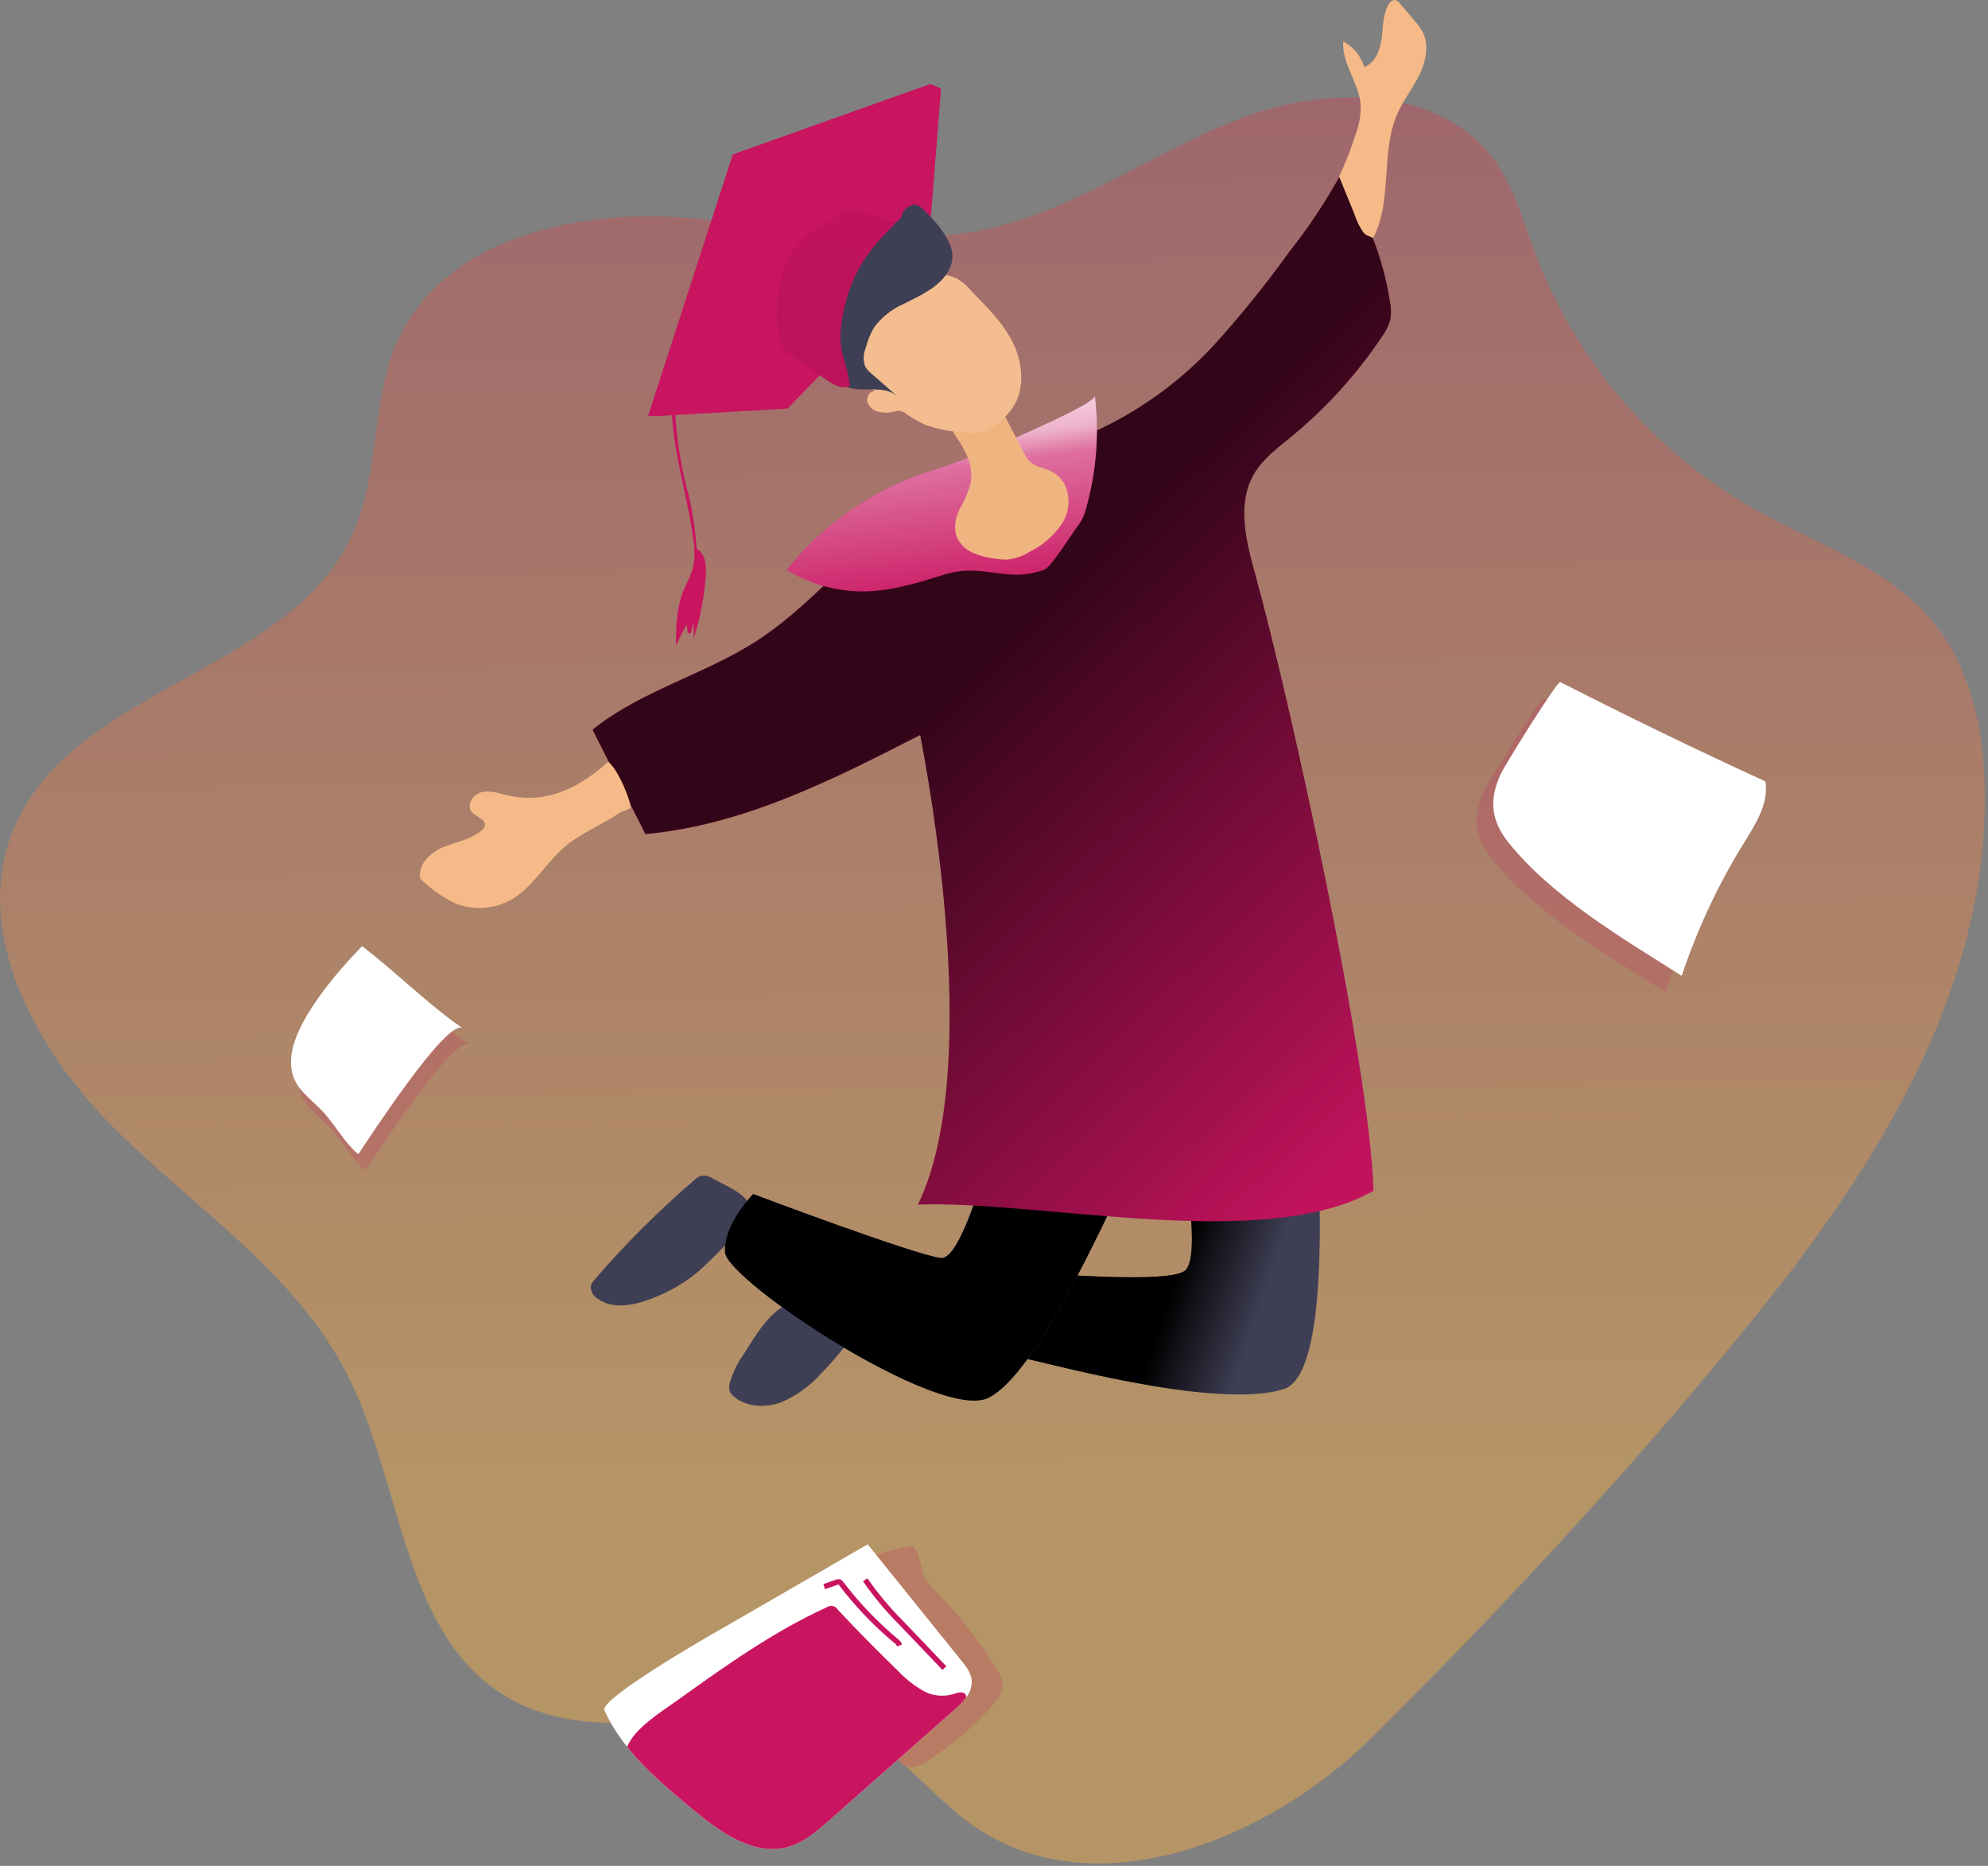 <svg width="438" height="411" viewBox="0 0 438 411" fill="none" xmlns="http://www.w3.org/2000/svg">
<rect x="0" y="0" width="438" height="411" fill="#808080" stroke="none"/>
<g clip-path="url(#clip0)">
<path d="M437.254 172.635C436.865 160.055 434.051 147.053 426.132 137.265C416.233 125.03 400.305 119.891 386.591 112.194C364.364 99.598 347.247 79.62 338.207 55.725C335.604 48.751 333.636 41.365 329.309 35.337C317.385 18.92 292.493 18.808 273.518 26.016C254.542 33.223 237.669 45.925 217.904 50.352C195.147 55.435 171.589 48.973 148.31 47.783C125.03 46.593 97.957 53.267 87.947 74.366C81.629 87.713 83.809 103.875 77.792 117.389C64.222 147.931 16.962 151.168 3.415 181.678C-6.763 204.568 7.586 231.085 25.382 248.714C43.178 266.343 65.424 280.692 76.646 303.048C88.881 327.329 88.715 360.953 112.439 374.233C136.164 387.514 168.72 370.14 192.3 383.788C200.364 388.459 206.181 396.201 213.733 401.662C240.316 420.882 278.779 405.888 302.125 382.842C331.511 353.823 362.822 319.855 388.504 287.743C414.62 255.087 438.611 215.98 437.254 172.635Z" fill="url(#paint0_linear)" fill-opacity="0.45"/>
<path opacity="0.18" d="M219.028 375.212C219.964 374.276 220.612 373.091 220.896 371.797C220.929 370.166 220.395 368.574 219.384 367.293C215.649 361.336 211.298 355.789 206.403 350.742C205.314 349.751 204.397 348.586 203.689 347.294C202.644 345.07 202.866 342.156 201.065 340.454C192.355 342.144 183.391 345.292 177.707 352.144C176.629 353.312 175.894 354.756 175.582 356.315C175.304 358.417 176.305 360.463 177.307 362.343C178.982 365.509 180.714 368.653 182.501 371.775C183.829 374.371 185.53 376.758 187.55 378.86C189.04 380.165 190.604 381.383 192.233 382.509C194.58 384.299 196.515 387.136 198.973 388.693C201.432 390.25 203.322 388.504 205.436 387.136C210.531 383.855 215.111 379.836 219.028 375.212Z" fill="#C91460"/>
<path d="M207.338 19.52L204.969 18.497L161.446 34.013L142.782 91.606L144.584 91.651L207.338 19.52Z" fill="#C91460"/>
<path d="M157.119 259.648C156.387 259.124 155.491 258.879 154.594 258.958C153.996 259.134 153.452 259.459 153.015 259.903C145.14 266.647 137.789 273.979 131.025 281.837C130.65 282.213 130.364 282.67 130.191 283.172C130.127 283.721 130.222 284.277 130.465 284.774C130.707 285.27 131.087 285.687 131.559 285.975C134.896 288.489 139.634 287.565 143.516 286.053C146.873 284.809 150.023 283.066 152.859 280.881C154.305 279.768 155.628 278.434 156.952 277.143C159.788 274.374 162.814 271.404 164.293 267.634C165.049 265.698 165.261 264.986 163.837 263.641C162.102 261.983 159.221 260.827 157.119 259.648Z" fill="#3E3E54"/>
<path d="M163.726 298.466C162.442 300.309 161.459 302.343 160.812 304.494C160.602 305.153 160.602 305.86 160.812 306.518C161.04 307.006 161.388 307.427 161.824 307.742C164.66 309.966 168.753 310.144 172.157 308.854C175.499 307.42 178.484 305.266 180.899 302.548C183.819 299.561 186.48 296.331 188.852 292.893C189.078 292.642 189.252 292.349 189.363 292.03C189.473 291.711 189.519 291.373 189.497 291.036C189.375 290.6 189.122 290.212 188.774 289.923C185.437 286.742 178.919 285.997 174.581 286.965C169.821 288.088 166.217 294.628 163.726 298.466Z" fill="#3E3E54"/>
<path d="M286.831 211.253C286.831 211.253 297.954 301.024 282.905 305.94C267.856 310.856 228.182 299.389 224.911 299.066C221.641 298.744 189.163 293.16 189.163 293.16L191.454 276.776C191.454 276.776 256.656 284.64 261.249 279.735C265.843 274.83 257.312 237.135 257.312 237.135L258.291 217.482L286.831 211.253Z" fill="#3E3E54"/>
<path d="M286.831 211.253C286.831 211.253 297.954 301.024 282.905 305.94C267.856 310.856 228.182 299.389 224.911 299.066C221.641 298.744 189.163 293.16 189.163 293.16L191.454 276.776C191.454 276.776 256.656 284.64 261.249 279.735C265.843 274.83 257.312 237.135 257.312 237.135L258.291 217.482L286.831 211.253Z" fill="url(#paint1_linear)"/>
<path d="M223.922 230.907C223.922 230.907 213.767 278.089 207.238 277.11C200.709 276.131 165.95 263.018 165.95 263.018C165.95 263.018 159.399 269.569 159.733 275.798C160.066 282.026 206.915 313.148 217.726 307.909C228.538 302.67 244.899 267.322 260.348 231.24L264.942 221.897L223.922 230.907Z" fill="#3E3E54"/>
<path d="M223.922 230.907C223.922 230.907 213.767 278.089 207.238 277.11C200.709 276.131 165.95 263.018 165.95 263.018C165.95 263.018 159.399 269.569 159.733 275.798C160.066 282.026 206.915 313.148 217.726 307.909C228.538 302.67 244.899 267.322 260.348 231.24L264.942 221.897L223.922 230.907Z" fill="url(#paint2_linear)"/>
<path d="M163.715 35.148L144.584 91.651L173.525 89.993L204.257 58.172L207.338 19.52L163.715 35.148Z" fill="#C91460"/>
<path d="M163.715 35.148L144.584 91.651L173.525 89.993L204.257 58.172L207.338 19.52L163.715 35.148Z" fill="url(#paint3_linear)"/>
<path d="M284.073 55.469C288.226 50.218 291.946 44.638 295.196 38.785C300.894 47.031 304.661 56.456 306.218 66.358C306.511 67.719 306.537 69.124 306.296 70.496C305.921 71.807 305.31 73.04 304.494 74.133C298.926 82.457 292.157 89.912 284.407 96.256C281.415 98.714 278.2 101.083 276.265 104.431C272.405 111.104 274.596 119.435 276.643 126.843C284.117 153.871 301.814 234.21 302.614 262.284C278.634 275.942 229.828 264.386 202.243 265.32C215.023 239.171 207.215 185.07 202.744 161.879C183.535 171.734 163.715 181.767 142.203 183.713L130.558 160.734C141.325 152.058 155.373 148.577 166.962 141.024C176.873 134.562 184.636 125.352 193.79 117.845C204.735 108.88 217.203 103.241 230.606 99.047C244.64 94.834 257.306 86.973 267.311 76.268C273.284 69.655 278.88 62.711 284.073 55.469Z" fill="#C91460"/>
<path d="M306.307 70.451C305.937 71.764 305.326 72.998 304.505 74.088C298.938 82.427 292.169 89.896 284.418 96.255C281.426 98.703 278.2 101.083 276.265 104.431C272.405 111.104 274.596 119.435 276.643 126.843C284.117 153.871 301.814 234.21 302.614 262.284C289.267 269.869 268.323 269.68 247.568 268.167C230.962 266.966 214.512 264.909 202.244 265.32C215.012 239.171 207.215 185.081 202.744 161.879C183.524 171.734 163.715 181.767 142.203 183.713L130.558 160.734C141.325 152.058 155.373 148.577 166.962 141.024C176.873 134.562 184.636 125.341 193.779 117.856C204.735 108.88 217.215 103.241 230.606 99.047C244.621 94.821 257.263 86.953 267.244 76.246C273.243 69.644 278.861 62.708 284.073 55.469C288.224 50.216 291.944 44.637 295.196 38.785C300.894 47.027 304.662 56.448 306.218 66.347C306.51 67.697 306.54 69.09 306.307 70.451Z" fill="url(#paint4_linear)"/>
<path d="M241.607 94.776L245.044 93.186C245.044 93.186 243.609 108.757 242.608 110.57C241.607 112.383 231.263 124.952 231.263 124.952C226.133 126.515 220.9 127.715 215.602 128.545C207.705 129.657 193.913 133.861 188.596 134.006C183.941 134.28 179.304 134.8 174.704 135.563C174.704 135.563 185.048 124.363 186.338 123.64C187.628 122.917 241.607 94.776 241.607 94.776Z" fill="url(#paint5_linear)"/>
<path d="M173.313 125.53C178.604 128.78 184.725 130.422 190.932 130.258C196.782 130.091 202.444 128.322 208.027 126.565C216.592 123.862 221.753 128.589 230.15 125.453C231.641 124.885 236.601 116.844 237.625 115.631C238.368 114.636 238.901 113.501 239.193 112.294C241.551 104.129 242.243 95.573 241.228 87.135C241.44 88.881 223.432 96.489 221.341 97.468C216.172 99.831 210.864 101.877 205.447 103.597C192.774 107.511 181.576 115.155 173.313 125.53Z" fill="#C91460"/>
<path d="M173.313 125.53C178.604 128.78 184.725 130.422 190.932 130.258C196.782 130.091 202.444 128.322 208.027 126.565C216.592 123.862 221.753 128.589 230.15 125.453C231.641 124.885 236.601 116.844 237.625 115.631C238.368 114.636 238.901 113.501 239.193 112.294C241.551 104.129 242.243 95.573 241.228 87.135C241.44 88.881 223.432 96.489 221.341 97.468C216.172 99.831 210.864 101.877 205.447 103.597C192.774 107.511 181.576 115.155 173.313 125.53Z" fill="url(#paint6_linear)"/>
<path d="M212.921 100.06C213.871 102.028 214.201 104.239 213.867 106.399C213.338 108.322 212.564 110.169 211.564 111.894C210.564 113.637 210.214 115.678 210.574 117.656C210.86 118.54 211.327 119.355 211.946 120.048C212.564 120.741 213.321 121.298 214.167 121.682C215.864 122.433 217.67 122.906 219.517 123.083C220.281 123.214 221.055 123.274 221.831 123.261C223.66 123.082 225.421 122.472 226.969 121.482C229.724 120.103 232.091 118.057 233.854 115.531C234.721 114.26 235.246 112.787 235.381 111.255C235.515 109.722 235.254 108.18 234.622 106.778C233.889 105.393 232.714 104.293 231.285 103.652C229.894 103.018 228.259 102.84 227.103 101.85C226.409 101.172 225.851 100.368 225.457 99.481L221.753 92.352C221.539 91.859 221.216 91.421 220.807 91.072C220.368 90.782 219.854 90.624 219.328 90.616C216.38 90.383 213.644 91.84 211.275 93.408C209.796 94.376 209.618 94.721 210.63 96.189C211.512 97.405 212.279 98.701 212.921 100.06Z" fill="url(#paint7_linear)"/>
<path d="M222.887 74.9C225.012 78.982 225.835 84.01 223.999 88.247C222.922 90.472 221.261 92.363 219.194 93.72C218.25 94.412 217.181 94.918 216.047 95.21C214.659 95.444 213.241 95.444 211.853 95.21C209.14 95.042 206.463 94.496 203.901 93.586C202.471 92.964 201.114 92.188 199.852 91.273C199.344 90.84 198.723 90.562 198.061 90.472C197.682 90.496 197.308 90.57 196.949 90.694C195.983 90.949 194.972 90.983 193.99 90.794C193.382 90.725 192.801 90.502 192.303 90.146C191.805 89.789 191.406 89.312 191.143 88.759C190.72 87.647 191.577 86.045 192.789 86.156C190.164 84.777 188.629 81.996 187.228 79.382C186.748 78.589 186.406 77.721 186.216 76.813C186.116 75.452 186.369 74.088 186.95 72.853C187.535 71.191 188.315 69.605 189.274 68.126C191.499 64.979 195.025 63.01 198.651 61.731C202.477 60.396 207.082 59.629 210.886 61.375C212.164 62.157 213.293 63.158 214.223 64.334C215.746 65.868 217.27 67.403 218.672 69.038C220.299 70.822 221.714 72.789 222.887 74.9Z" fill="url(#paint8_linear)"/>
<path d="M198.996 66.992C196.402 68.127 194.159 69.936 192.5 72.231C191.716 73.629 191.121 75.125 190.732 76.68C190.198 77.948 190.146 79.369 190.587 80.673C190.955 81.312 191.447 81.871 192.033 82.319L197.661 87.257C195.014 84.933 190.898 86.245 187.461 85.511C186.108 85.181 184.844 84.558 183.758 83.685C182.672 82.812 181.791 81.712 181.177 80.461C179.948 77.928 179.629 75.049 180.276 72.308C180.464 71.63 180.598 70.939 180.677 70.24C180.754 69.127 180.387 67.937 180.376 66.769C180.376 64.044 182.345 61.742 184.38 59.929C186.416 58.116 188.729 56.392 189.797 53.878C190.13 52.737 190.605 51.642 191.21 50.619C191.866 49.785 196.226 49.574 197.172 49.084C199.396 47.972 198.128 46.571 200.308 45.458C200.686 45.221 201.119 45.087 201.565 45.069C202.136 45.142 202.664 45.414 203.055 45.837C205.647 48.061 210.252 53.178 209.829 56.959C209.184 62.354 203.156 64.89 198.996 66.992Z" fill="#3E3E54"/>
<path d="M187.272 84.999C185.559 85.856 183.58 84.721 182.011 83.631L174.059 78.07C173.376 77.657 172.783 77.112 172.312 76.468C171.972 75.821 171.757 75.115 171.678 74.388C170.741 69.384 171.097 64.223 172.713 59.395C173.537 56.994 174.87 54.798 176.621 52.959C178.372 51.12 180.499 49.681 182.857 48.739C183.557 48.495 186.605 46.037 187.306 46.126C188.006 46.215 192.189 48.206 197.138 49.073C198.139 49.251 189.553 54.635 186.483 66.002C183.513 77.125 186.383 78.037 187.272 84.999Z" fill="#C91460"/>
<path d="M187.272 84.999C185.559 85.856 183.58 84.721 182.011 83.631L174.059 78.07C173.376 77.657 172.783 77.112 172.312 76.468C171.972 75.821 171.757 75.115 171.678 74.388C170.741 69.384 171.097 64.223 172.713 59.395C173.537 56.994 174.87 54.798 176.621 52.959C178.372 51.12 180.499 49.681 182.857 48.739C183.557 48.495 186.605 46.037 187.306 46.126C190.653 46.858 193.94 47.844 197.138 49.073C198.084 49.44 189.552 54.635 186.483 66.002C183.513 77.125 186.383 78.037 187.272 84.999Z" fill="url(#paint9_linear)"/>
<path d="M149.433 77.447C148.944 81.362 147.932 85.233 147.965 89.148C148.043 99.236 151.513 108.969 152.77 118.979C153.087 120.838 153.087 122.737 152.77 124.596C152.314 126.721 151.146 128.611 150.378 130.647C149.01 134.284 148.955 138.266 148.91 142.148L151.279 137.521L151.535 139.523C151.613 139.167 152.28 139.601 151.98 139.812C152.486 138.832 152.709 137.73 152.625 136.631C152.877 138.025 152.93 139.448 152.781 140.857C154.244 136.304 155.155 131.591 155.495 126.821C155.662 124.596 155.439 121.927 153.482 120.881C153.229 116.974 152.656 113.094 151.769 109.28C150.545 105.042 148.321 94.632 148.821 86.512C149.102 81.741 149.923 77.017 151.268 72.431C151.268 72.431 150.056 72.475 149.433 77.447Z" fill="#C91460"/>
<path d="M111.661 175.149C109.803 174.704 107.879 174.036 106.032 174.515C104.186 174.993 102.696 177.384 103.952 178.864C104.909 179.976 107.189 180.51 106.811 181.956C106.678 182.331 106.438 182.66 106.121 182.901C103.775 184.926 100.56 185.415 97.646 186.616C94.732 187.817 91.973 190.509 92.607 193.546C94.878 195.792 97.51 197.642 100.393 199.018C102.349 199.787 104.451 200.116 106.549 199.979C108.647 199.843 110.688 199.245 112.528 198.228C117.533 195.414 120.314 189.886 124.763 186.227C128.3 183.313 132.749 181.7 136.475 179.03C136.809 178.786 138.7 178.274 138.855 177.918C138.931 177.546 138.9 177.161 138.766 176.806C138.066 174.303 135.975 169.343 133.995 167.797C127.722 173.458 120.447 177.229 111.661 175.149Z" fill="url(#paint10_linear)"/>
<path d="M302.525 52.443C306.897 44.135 304.094 33.535 307.898 24.993C309.232 21.978 311.324 19.376 312.758 16.417C314.193 13.458 314.916 9.844 313.392 6.929C312.863 6.02 312.232 5.173 311.513 4.405L308.476 0.823C308.219 0.424 307.823 0.134 307.364 0.011C306.708 -0.067 306.174 0.534 305.851 1.123C304.639 3.348 304.739 6.04 304.394 8.564C304.049 11.089 302.982 13.87 300.59 14.76C299.841 12.34 298.171 10.311 295.941 9.109C295.574 14.048 299.533 18.386 299.8 23.324C299.819 25.462 299.442 27.585 298.688 29.586C297.669 32.77 296.45 35.887 295.04 38.918C296.152 41.71 297.454 44.746 298.544 47.538C298.982 48.84 299.604 50.072 300.39 51.198C300.991 51.965 301.68 51.965 302.525 52.443Z" fill="#F6BA88"/>
<path opacity="0.18" d="M366.926 218.527C370.352 208.258 374.961 198.422 380.662 189.219C383.232 185.07 386.146 180.532 385.367 175.716C370.151 168.716 355.073 161.434 340.131 153.871C339.486 153.537 327.807 172.323 326.951 174.225C324.415 179.865 324.849 184.38 328.719 189.219C338.207 201.087 354.179 210.485 366.926 218.527Z" fill="#C91460"/>
<path d="M370.518 214.934C373.949 204.667 378.558 194.832 384.255 185.626C386.824 181.477 389.738 176.939 388.96 172.123C373.737 165.146 358.673 157.849 343.768 150.234C343.123 149.9 331.444 168.686 330.588 170.588C328.052 176.228 328.486 180.743 332.356 185.582C341.844 197.494 357.772 206.893 370.518 214.934Z" fill="white"/>
<path opacity="0.18" d="M103.519 230.095C100.104 227.703 82.386 255.087 80.539 257.823C77.336 255.254 75.156 250.749 71.997 247.691C68.571 244.354 65.59 242.419 65.713 237.191C65.891 228.905 76.034 217.526 81.351 211.987C88.881 217.76 95.622 224.6 103.519 230.095Z" fill="#C91460"/>
<path d="M101.928 226.502C98.513 224.122 80.795 251.495 78.949 254.231C75.745 251.661 73.565 247.157 70.406 244.098C66.981 240.761 64 238.837 64.122 233.609C64.3 225.312 74.444 213.945 79.761 208.394C87.302 214.167 94.042 221.007 101.928 226.502Z" fill="white"/>
<path d="M214.1 370.374C214.108 371.651 213.676 372.892 212.877 373.888C212.101 374.887 211.221 375.801 210.252 376.614L182.712 400.961C180.009 403.352 177.151 405.811 173.703 406.8C166.173 408.947 158.721 403.619 152.692 398.614C147.542 394.354 142.281 389.95 138.155 384.755C136.177 382.305 134.504 379.623 133.172 376.769C131.993 374.211 156.318 360.252 158.62 358.973L191.176 340.165L211.687 365.635C212.843 367.004 214.034 368.538 214.1 370.374Z" fill="white"/>
<path d="M212.877 373.889C212.1 374.887 211.221 375.801 210.252 376.614L182.712 400.961C180.009 403.352 177.151 405.811 173.703 406.8C166.173 408.947 158.72 403.619 152.692 398.614C147.542 394.354 142.281 389.95 138.155 384.755C139.99 380.618 144.895 377.615 149.277 374.5C159.799 366.97 170.41 359.373 182.178 354.023C182.361 353.89 182.571 353.796 182.792 353.748C183.014 353.7 183.244 353.699 183.466 353.745C183.688 353.791 183.898 353.883 184.082 354.015C184.267 354.148 184.421 354.317 184.536 354.513C188.874 359.14 193.323 363.659 197.883 368.071C199.472 369.748 201.288 371.193 203.278 372.365C204.278 372.943 205.385 373.313 206.532 373.453C207.679 373.592 208.842 373.498 209.951 373.177C210.941 372.843 212.298 372.398 212.777 373.321C212.862 373.497 212.897 373.694 212.877 373.889Z" fill="#C91460"/>
<path d="M212.877 373.889C212.1 374.887 211.221 375.801 210.252 376.614L182.712 400.961C180.009 403.352 177.151 405.811 173.703 406.8C166.173 408.947 158.72 403.619 152.692 398.614C147.542 394.354 142.281 389.95 138.155 384.755C139.99 380.618 144.895 377.615 149.277 374.5C159.799 366.97 170.41 359.373 182.178 354.023C182.361 353.89 182.571 353.796 182.792 353.748C183.014 353.7 183.244 353.699 183.466 353.745C183.688 353.791 183.898 353.883 184.082 354.015C184.267 354.148 184.421 354.317 184.536 354.513C188.874 359.14 193.323 363.659 197.883 368.071C199.472 369.748 201.288 371.193 203.278 372.365C204.278 372.943 205.385 373.313 206.532 373.453C207.679 373.592 208.842 373.498 209.951 373.177C210.941 372.843 212.298 372.398 212.777 373.321C212.862 373.497 212.897 373.694 212.877 373.889Z" fill="url(#paint11_linear)"/>
<path d="M181.589 349.485L184.38 348.507C184.546 348.426 184.733 348.399 184.914 348.429C185.079 348.506 185.218 348.63 185.315 348.785C188.846 353.433 192.89 357.668 197.372 361.409C197.747 361.658 198.038 362.014 198.206 362.432" stroke="#C91460" stroke-width="1.17" stroke-miterlimit="10"/>
<path d="M190.62 347.973C192.962 351.349 195.601 354.509 198.506 357.416L208.072 367.426" stroke="#C91460" stroke-width="1.17" stroke-miterlimit="10"/>
<path d="M247.568 268.168C230.962 266.966 214.512 264.909 202.243 265.32C215.012 239.171 207.215 185.081 202.744 161.879L209.718 156.262C209.718 156.262 218.193 206.392 220.195 216.736C222.198 227.08 228.248 256.099 236.879 260.693C244.054 264.497 246.845 267.322 247.568 268.168Z" fill="url(#paint12_linear)"/>
</g>
<defs>
<linearGradient id="paint0_linear" x1="238.28" y1="-144.744" x2="243.55" y2="487.585" gradientUnits="userSpaceOnUse">
<stop stop-color="#AB135C"/>
<stop offset="0.74" stop-color="#F7AD48"/>
</linearGradient>
<linearGradient id="paint1_linear" x1="284.329" y1="267.645" x2="265.365" y2="261.327" gradientUnits="userSpaceOnUse">
<stop stop-opacity="0"/>
<stop offset="0.99"/>
</linearGradient>
<linearGradient id="paint2_linear" x1="24004" y1="21377.3" x2="17245.3" y2="17981.4" gradientUnits="userSpaceOnUse">
<stop stop-opacity="0"/>
<stop offset="0.99"/>
</linearGradient>
<linearGradient id="paint3_linear" x1="9159.2" y1="1899.96" x2="12469.2" y2="6630.66" gradientUnits="userSpaceOnUse">
<stop stop-opacity="0"/>
<stop offset="0.99"/>
</linearGradient>
<linearGradient id="paint4_linear" x1="284.078" y1="269.53" x2="187.261" y2="169.949" gradientUnits="userSpaceOnUse">
<stop stop-opacity="0.04"/>
<stop offset="0.99" stop-opacity="0.75"/>
</linearGradient>
<linearGradient id="paint5_linear" x1="13272" y1="4141.5" x2="14578.6" y2="7739.9" gradientUnits="userSpaceOnUse">
<stop stop-opacity="0"/>
<stop offset="0.99"/>
</linearGradient>
<linearGradient id="paint6_linear" x1="210.964" y1="134.873" x2="203.923" y2="80.428" gradientUnits="userSpaceOnUse">
<stop offset="0.02" stop-color="white" stop-opacity="0"/>
<stop offset="0.58" stop-color="white" stop-opacity="0.39"/>
<stop offset="0.68" stop-color="white" stop-opacity="0.68"/>
<stop offset="1" stop-color="white"/>
</linearGradient>
<linearGradient id="paint7_linear" x1="209.996" y1="106.933" x2="235.434" y2="106.933" gradientUnits="userSpaceOnUse">
<stop stop-color="#F0B481"/>
</linearGradient>
<linearGradient id="paint8_linear" x1="6797.62" y1="2570.59" x2="8152.83" y2="2570.59" gradientUnits="userSpaceOnUse">
<stop stop-color="#F3BD8F"/>
<stop offset="0.438" stop-color="#EAD4D1" stop-opacity="0.56"/>
<stop offset="1" stop-color="#F0E9CB" stop-opacity="0.29"/>
</linearGradient>
<linearGradient id="paint9_linear" x1="4645.67" y1="1595.57" x2="4085.57" y2="3131.38" gradientUnits="userSpaceOnUse">
<stop stop-opacity="0"/>
<stop offset="0.99"/>
</linearGradient>
<linearGradient id="paint10_linear" x1="4086.32" y1="5546.99" x2="6022.7" y2="5546.99" gradientUnits="userSpaceOnUse">
<stop stop-color="#F5BA87"/>
<stop offset="0.42" stop-color="#EAD4D1"/>
<stop offset="1" stop-color="#F0E9CB"/>
</linearGradient>
<linearGradient id="paint11_linear" x1="11862.2" y1="18403" x2="12882.9" y2="20489.5" gradientUnits="userSpaceOnUse">
<stop stop-opacity="0"/>
<stop offset="0.99"/>
</linearGradient>
<linearGradient id="paint12_linear" x1="7045.85" y1="14653.6" x2="30683.8" y2="30542.8" gradientUnits="userSpaceOnUse">
<stop stop-opacity="0"/>
<stop offset="0.99"/>
</linearGradient>
<clipPath id="clip0">
<rect width="437.31" height="410.493" fill="white"/>
</clipPath>
</defs>
</svg>
